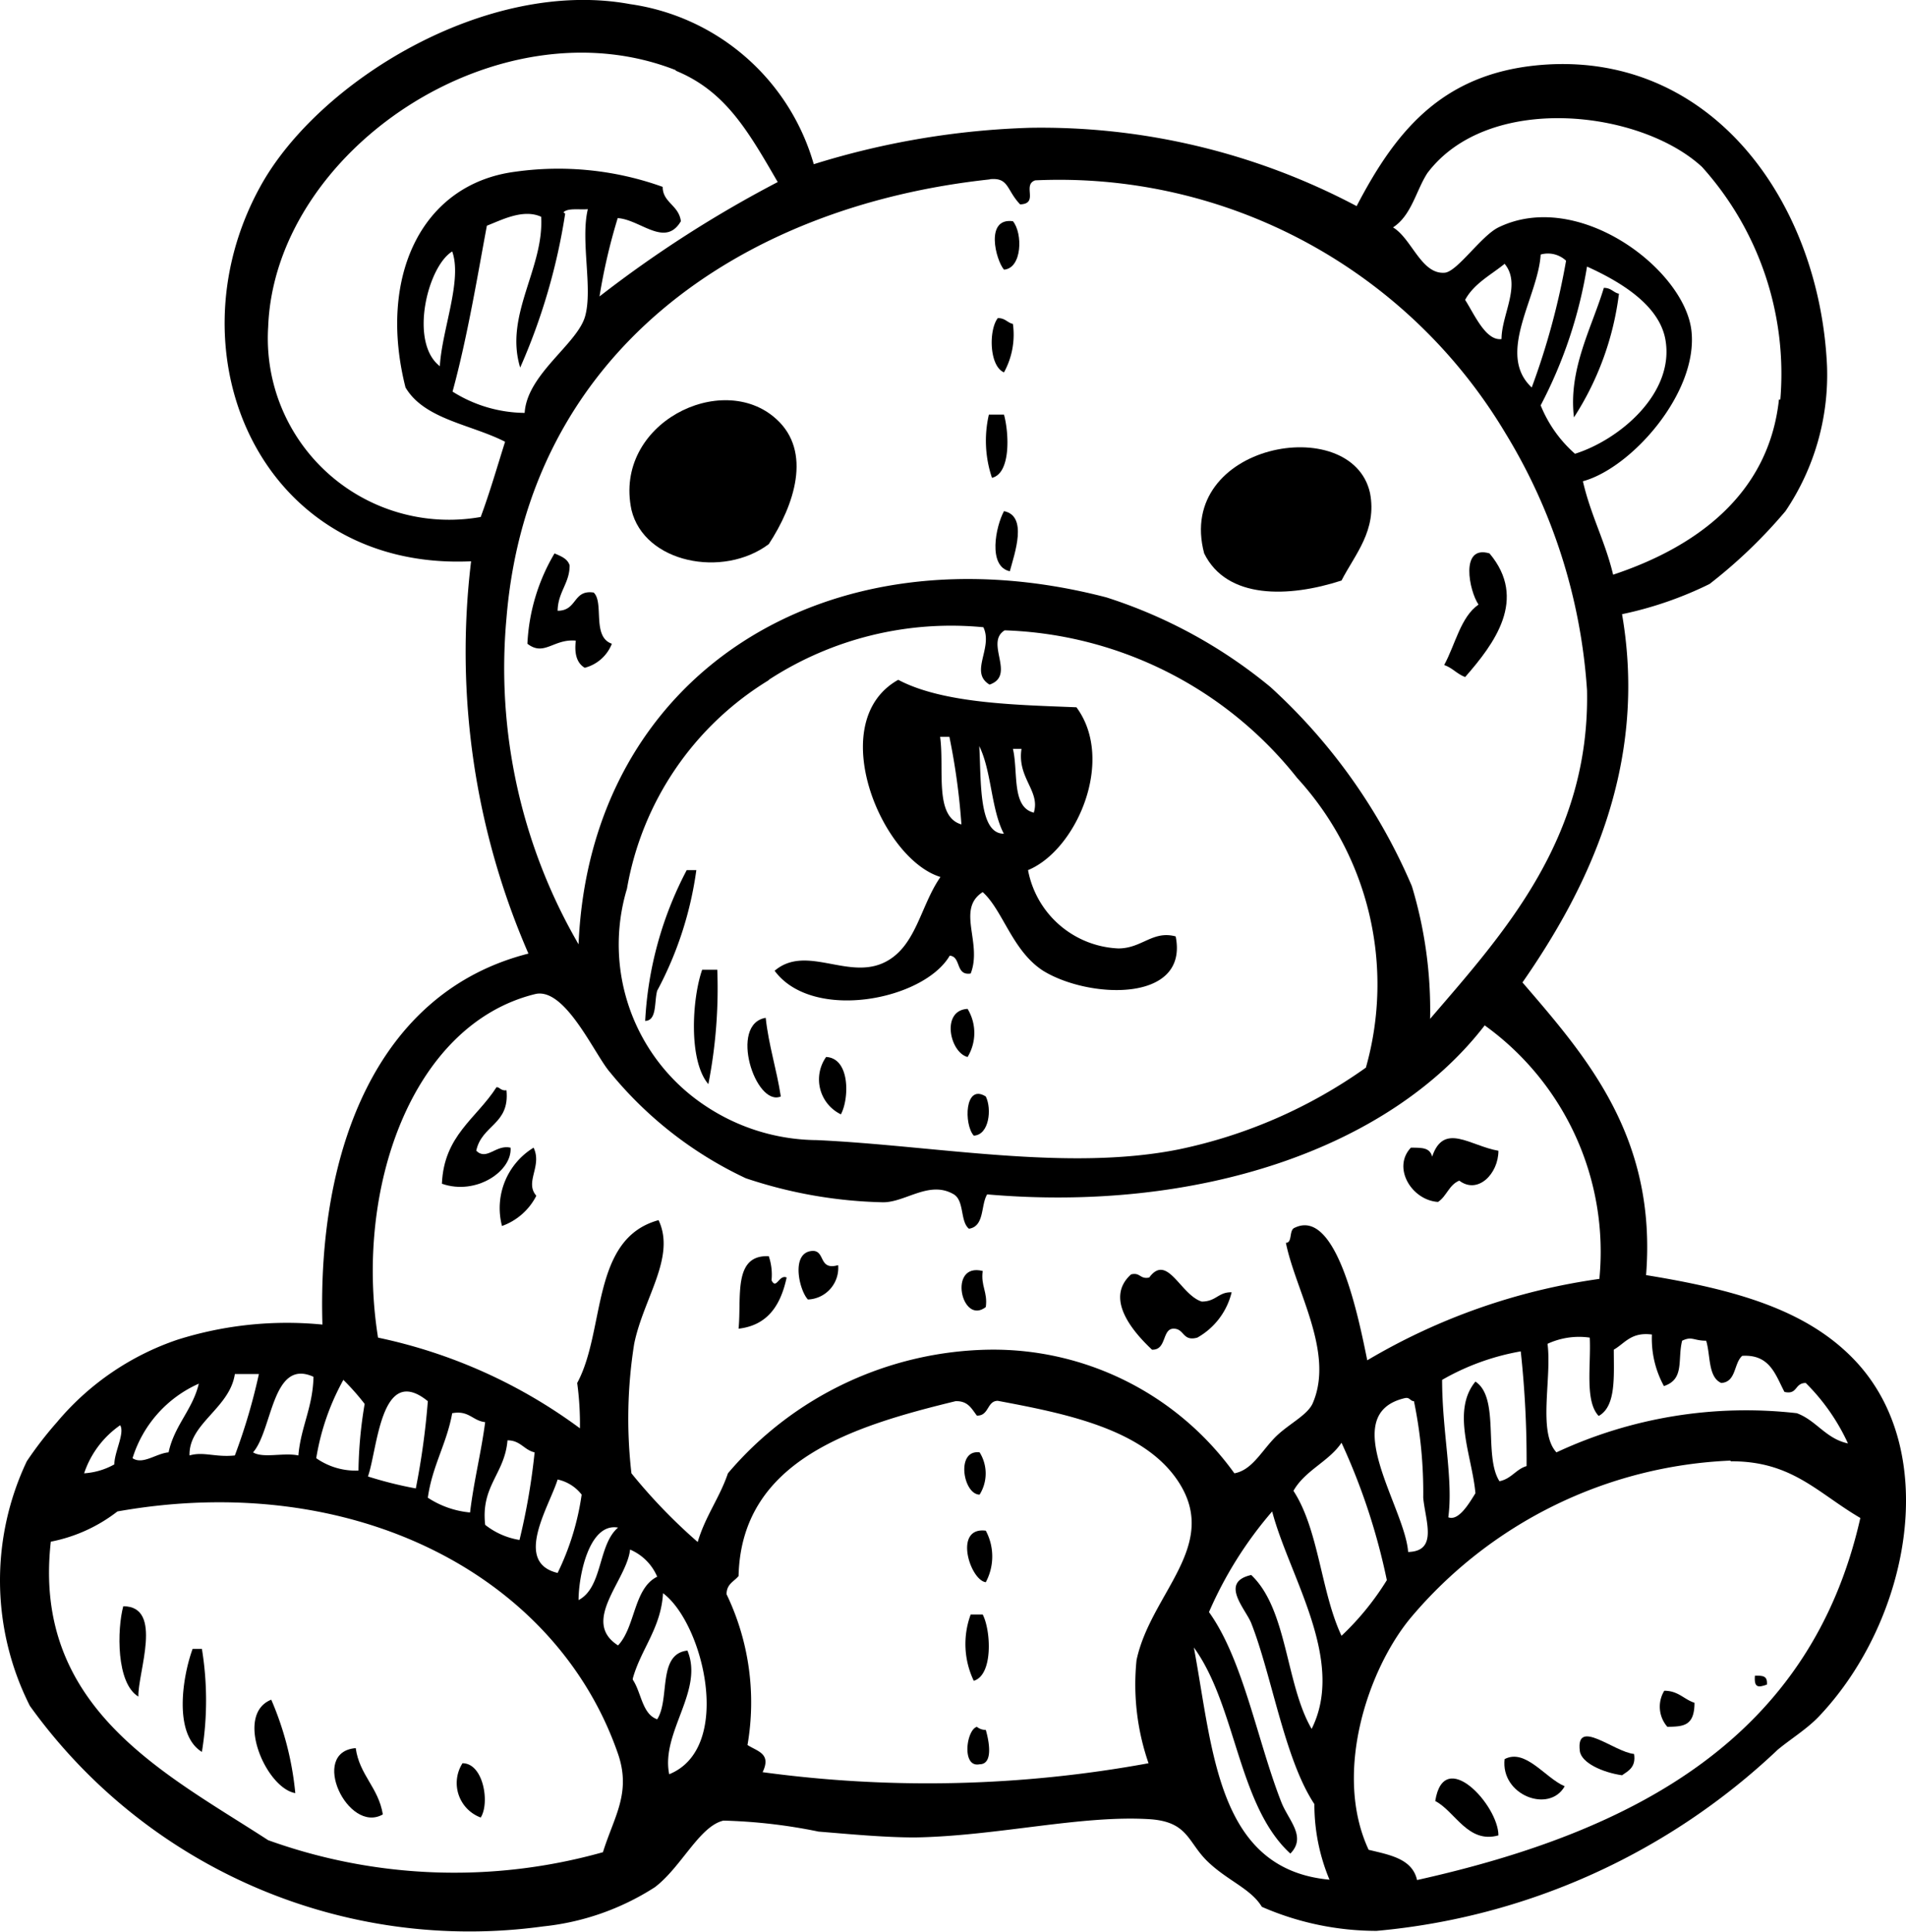 <?xml version="1.0" encoding="utf-8"?><svg xmlns="http://www.w3.org/2000/svg" viewBox="0 0 55.51 56.25"><g id="Lag_2" data-name="Lag 2"><g id="πœ_h_1" data-name="πœºh 1"><path class="cls-1" d="M23.7,4.78A23.51,23.51,0,0,1,30,3.72,19.64,19.64,0,0,1,39.51,6c1.17-2.24,2.58-4,5.71-4.13C50,1.69,53,6,53.21,10.66A7.09,7.09,0,0,1,52,14.88,14.61,14.61,0,0,1,49.79,17a10.76,10.76,0,0,1-2.55.88c.77,4.46-1.05,8.06-2.9,10.72,1.85,2.15,3.92,4.49,3.6,8.52,2.59.42,4.66,1,6.06,2.46,2.57,2.68,1.61,7.59-1,10.36-.35.38-.86.69-1.23,1a19.53,19.53,0,0,1-11.68,5.27,8.36,8.36,0,0,1-3.34-.7c-.32-.53-1-.76-1.58-1.32s-.56-1.15-1.67-1.23c-2-.13-4.46.49-6.85.53-.91,0-1.94-.1-2.81-.17A15.64,15.64,0,0,0,21.07,53c-.7.16-1.23,1.36-2,1.94a7.42,7.42,0,0,1-3.25,1.14A15.76,15.76,0,0,1,.87,49.66a8.1,8.1,0,0,1-.09-7.12,10.84,10.84,0,0,1,.88-1.14A7.87,7.87,0,0,1,5.17,39a10.59,10.59,0,0,1,4.22-.44c-.15-5.08,1.59-9.68,6-10.8a22,22,0,0,1-1.67-11.42c-6.09.28-8.83-6-6.15-10.89C9.25,2.37,14.18-.65,18.35.12A6.52,6.52,0,0,1,23.7,4.78Zm-4-2.73C14.52,0,8,4.37,7.81,9.52A5.28,5.28,0,0,0,14,15.05c.26-.7.48-1.46.71-2.19-1-.51-2.35-.65-2.9-1.58C11,8.08,12.26,5.36,15,5a9,9,0,0,1,4.3.44c0,.46.47.53.53,1-.46.78-1.18-.05-1.84-.09a16.92,16.92,0,0,0-.53,2.28A34.33,34.33,0,0,1,22.65,5.3C21.78,3.8,21.12,2.64,19.66,2.05Zm32.15,9.58a9,9,0,0,0-2.28-6.77c-1.81-1.67-6.23-2.17-8,.18-.33.51-.46,1.23-1,1.58.54.32.82,1.36,1.49,1.32.36,0,1.07-1.07,1.58-1.32,2.32-1.13,5.41,1.21,5.62,3s-1.73,4-3.16,4.39c.23,1,.65,1.75.88,2.72C49.36,15.94,51.51,14.42,51.81,11.63Zm-23-6.41C21.51,6,15.38,10.3,14.75,18a16,16,0,0,0,2.1,9.49c.33-7.81,7.18-12.23,15.37-10.1A14.36,14.36,0,0,1,37,20a16.69,16.69,0,0,1,4.12,5.8,12.46,12.46,0,0,1,.53,3.86c2.13-2.48,4.66-5.24,4.57-9.57a16.41,16.41,0,0,0-2.37-7.47,15.14,15.14,0,0,0-13.7-7.37c-.39.13.12.68-.44.7C29.3,5.52,29.39,5.15,28.8,5.22Zm-12.39,1a17.79,17.79,0,0,1-1.31,4.48c-.47-1.53.7-2.89.61-4.39-.53-.24-1.16.1-1.58.26-.24,1.27-.56,3.23-1,4.83a4,4,0,0,0,2.1.62c.07-1.13,1.53-2,1.76-2.81S16.9,7,17.12,6.09C16.86,6.11,16.54,6.05,16.41,6.18ZM13.17,7.32c-.72.44-1.26,2.65-.36,3.34C12.87,9.6,13.47,8.16,13.17,7.32Zm31.7.09c-.07,1.23-1.31,2.89-.26,3.87a21.17,21.17,0,0,0,1-3.69A.77.77,0,0,0,44.87,7.41Zm-2.2,1.32c.27.42.6,1.2,1.06,1.14,0-.71.59-1.59.09-2.19C43.43,8,42.93,8.25,42.67,8.73Zm2.2,3.07a3.74,3.74,0,0,0,1,1.41c1.3-.41,2.92-1.77,2.63-3.34-.19-1-1.31-1.67-2.28-2.11A13.24,13.24,0,0,1,44.87,11.8Zm-22.48,8a8.88,8.88,0,0,0-4.13,6.07,5.63,5.63,0,0,0,2.28,6.32,5.93,5.93,0,0,0,3.25,1c3.46.16,7.29.92,10.54.27a14.48,14.48,0,0,0,5.45-2.38,8.89,8.89,0,0,0-2-8.43,11.34,11.34,0,0,0-8.52-4.3c-.59.36.34,1.31-.44,1.58-.6-.36.11-1.06-.18-1.67A9.74,9.74,0,0,0,22.39,19.79ZM25.72,35a13.43,13.43,0,0,1-4-.7,11.28,11.28,0,0,1-3.95-3.08c-.45-.51-1.31-2.5-2.19-2.28-3.6.89-5.26,5.69-4.57,10a15.11,15.11,0,0,1,5.88,2.64,8.91,8.91,0,0,0-.08-1.32c.83-1.53.39-4.2,2.37-4.74.51,1.08-.44,2.27-.71,3.6a13.85,13.85,0,0,0-.08,3.77,16,16,0,0,0,1.93,2c.22-.75.64-1.29.88-2a10.19,10.19,0,0,1,7.64-3.6,8.65,8.65,0,0,1,7.11,3.6c.49-.09.75-.58,1.14-1s1-.68,1.15-1.06c.62-1.47-.51-3.26-.79-4.65.2,0,.08-.38.26-.44,1.23-.59,1.87,2.69,2.11,3.86a18.21,18.21,0,0,1,6.76-2.37,8.12,8.12,0,0,0-3.34-7.38c-2.79,3.62-8.4,5.45-14.49,4.92-.19.31-.07.93-.53,1-.26-.21-.13-.81-.44-1C27.07,34.35,26.38,35,25.72,35ZM47,39.29c0,.78.07,1.65-.44,1.93-.41-.43-.22-1.47-.26-2.28a2.18,2.18,0,0,0-1.23.18c.13,1-.29,2.57.26,3.16a13.06,13.06,0,0,1,7-1.14c.57.21.84.74,1.49.88a6,6,0,0,0-1.23-1.76c-.33,0-.23.35-.62.26-.26-.49-.42-1.1-1.23-1.05-.25.22-.17.76-.61.79-.39-.17-.31-.81-.44-1.23-.37,0-.41-.14-.7,0-.14.55.08,1.12-.53,1.32a2.87,2.87,0,0,1-.35-1.5C47.5,38.77,47.32,39.11,47,39.29Zm-5,.88c0,1.51.33,2.9.18,4,.3.12.61-.41.79-.7-.09-1.06-.71-2.39,0-3.25.72.47.23,2.17.7,2.9.35-.07.48-.35.79-.44a29.36,29.36,0,0,0-.17-3.34A7,7,0,0,0,42,40.17ZM7.37,42.28c.29.18.89,0,1.32.09.07-.83.42-1.39.44-2.29C7.92,39.53,7.94,41.63,7.37,42.28ZM6.84,40c-.15,1-1.35,1.44-1.32,2.37.41-.12.75.06,1.32,0A17.19,17.19,0,0,0,7.54,40Zm2.37,2.45a2,2,0,0,0,1.23.36,12.49,12.49,0,0,1,.18-1.94,6.89,6.89,0,0,0-.62-.7A7,7,0,0,0,9.21,42.45Zm-5.35,0c.3.2.69-.14,1.05-.17.17-.79.7-1.24.88-2A3.51,3.51,0,0,0,3.86,42.45Zm6.85.53a11.46,11.46,0,0,0,1.4.35,21.91,21.91,0,0,0,.35-2.54C11.08,39.67,11,42.2,10.71,43Zm30.74.62a13.11,13.11,0,0,0-.27-2.81c-.11,0-.12-.12-.26-.09-2,.46,0,3.18.09,4.48C41.89,45.16,41.51,44.27,41.45,43.6ZM27.83,40.79c-3,.73-6.24,1.72-6.32,5.09-.13.16-.35.23-.35.53a7.27,7.27,0,0,1,.61,4.39c.3.19.7.25.44.79a35.68,35.68,0,0,0,11.24-.26,7,7,0,0,1-.35-3c.41-1.94,2.43-3.32,1.23-5.18-1-1.55-3.3-2-5.27-2.37-.32,0-.25.44-.61.43C28.29,41,28.19,40.78,27.83,40.79Zm-14.66.35c-.16.89-.58,1.53-.71,2.46a2.69,2.69,0,0,0,1.23.43c.11-.92.32-1.72.44-2.63C13.76,41.36,13.66,41.05,13.17,41.14ZM2.45,42.89a2.07,2.07,0,0,0,.88-.26c0-.36.31-.91.17-1.14A2.77,2.77,0,0,0,2.45,42.89Zm11.68,1.5a2.17,2.17,0,0,0,1,.44,19,19,0,0,0,.44-2.55c-.31-.07-.41-.35-.79-.35C14.7,42.91,14,43.25,14.13,44.39ZM39.07,42c-.37.55-1.06.8-1.4,1.4.74,1.13.8,2.95,1.4,4.22A8,8,0,0,0,40.39,46,18.51,18.51,0,0,0,39.07,42Zm11.33.52a12.88,12.88,0,0,0-9.31,4.57c-1.25,1.5-2.27,4.53-1.23,6.76.62.15,1.27.26,1.41.88,6.39-1.42,11.47-4.16,12.91-10.54C52.93,43.46,52.19,42.53,50.4,42.54ZM16.24,45.79a7.62,7.62,0,0,0,.7-2.28,1.21,1.21,0,0,0-.7-.44C16,43.85,14.94,45.48,16.24,45.79ZM18,51.06C16.2,45.85,10.28,42.78,3.42,44a4.6,4.6,0,0,1-1.94.88c-.55,4.86,3.36,6.76,6.33,8.69a16,16,0,0,0,9.75.35C17.88,52.89,18.39,52.2,18,51.06Zm17.21-4.13c1,1.39,1.41,3.76,2.11,5.54.21.53.74,1,.26,1.49-1.53-1.4-1.57-4.29-2.81-6,.56,3,.68,6.46,3.95,6.76a5.66,5.66,0,0,1-.44-2.2c-.87-1.31-1.24-3.75-1.84-5.27-.17-.42-.93-1.19,0-1.4,1.06,1,1,3.18,1.76,4.48,1-2-.65-4.43-1.15-6.33A11.46,11.46,0,0,0,35.21,46.93Zm-18.36-.35c.71-.37.56-1.61,1.15-2.11C17.15,44.32,16.85,45.89,16.85,46.58ZM18,47.9c.51-.54.45-1.66,1.14-2a1.49,1.49,0,0,0-.79-.79C18.26,46,16.9,47.2,18,47.9Zm.43,1c.25.37.27,1,.71,1.15.38-.59,0-1.9.88-2,.49,1.17-.78,2.38-.53,3.6,1.88-.76,1-4.39-.18-5.27C19.25,47.4,18.67,48,18.43,48.86Z"/><path class="cls-1" d="M29.5,6.44c.29.35.27,1.37-.26,1.41C29,7.57,28.68,6.33,29.5,6.44Z"/><path class="cls-1" d="M46.71,8.38c.22,0,.28.14.44.17a8.57,8.57,0,0,1-1.31,3.6C45.67,10.75,46.36,9.54,46.71,8.38Z"/><path class="cls-1" d="M29.06,9.26c.22,0,.27.13.44.17a2.28,2.28,0,0,1-.26,1.41C28.81,10.66,28.79,9.61,29.06,9.26Z"/><path class="cls-1" d="M28.8,12.07h.44c.15.55.2,1.71-.35,1.84A3.38,3.38,0,0,1,28.8,12.07Z"/><path class="cls-1" d="M29.24,14.88c.7.14.31,1.23.17,1.75C28.76,16.49,29,15.32,29.24,14.88Z"/><path class="cls-1" d="M43.38,16.11c1.12,1.33.14,2.63-.71,3.6-.24-.09-.37-.27-.61-.35.33-.61.48-1.4,1-1.76C42.79,17.21,42.51,15.85,43.38,16.11Z"/><path class="cls-1" d="M16.15,16.11c.18.08.38.15.44.35,0,.52-.34.77-.35,1.32.58,0,.44-.62,1.05-.53.31.29-.06,1.29.53,1.49a1.16,1.16,0,0,1-.79.7c-.22-.13-.31-.39-.26-.79-.65-.06-.92.47-1.41.09A5.67,5.67,0,0,1,16.15,16.11Z"/><path class="cls-1" d="M20.28,25.33a10.41,10.41,0,0,1-1.14,3.51c-.09.32,0,.87-.35.88A10.59,10.59,0,0,1,20,25.33Z"/><path class="cls-1" d="M20.89,28.23a14.48,14.48,0,0,1-.26,3.33c-.59-.69-.47-2.51-.18-3.33Z"/><path class="cls-1" d="M28.18,29.37a1.35,1.35,0,0,1,0,1.4C27.66,30.64,27.4,29.41,28.18,29.37Z"/><path class="cls-1" d="M22.3,29.63c.09.82.32,1.5.44,2.29C22,32.23,21.22,29.81,22.3,29.63Z"/><path class="cls-1" d="M24.49,32.44a1.13,1.13,0,0,1-.43-1.67C24.77,30.81,24.73,32,24.49,32.44Z"/><path class="cls-1" d="M14.75,31.74c.1,1-.72,1-.88,1.76.31.3.57-.19,1-.09.05.68-1,1.4-2,1.05.06-1.41,1-1.89,1.59-2.81C14.55,31.64,14.58,31.76,14.75,31.74Z"/><path class="cls-1" d="M28.71,31.92c.18.36.1,1.12-.35,1.14C28.07,32.74,28.09,31.53,28.71,31.92Z"/><path class="cls-1" d="M43.64,33.5c0,.67-.6,1.28-1.14.87-.3.12-.37.46-.62.62-.77-.05-1.34-1-.79-1.58.34,0,.55,0,.62.26C42.05,32.66,42.82,33.36,43.64,33.5Z"/><path class="cls-1" d="M15.54,33.41c.26.54-.27,1,.08,1.4a1.8,1.8,0,0,1-1,.88A2.06,2.06,0,0,1,15.54,33.41Z"/><path class="cls-1" d="M24.41,36.83a.92.92,0,0,1-.88,1c-.25-.26-.5-1.33.09-1.41C24.06,36.36,23.81,37,24.41,36.83Z"/><path class="cls-1" d="M22.39,36.57a1.67,1.67,0,0,1,.08.7c.14.29.22-.18.44-.08-.17.79-.54,1.39-1.4,1.49C21.6,37.77,21.34,36.52,22.39,36.57Z"/><path class="cls-1" d="M35,37.89c.42,0,.48-.28.87-.27a2.07,2.07,0,0,1-1,1.32c-.44.12-.37-.27-.7-.26s-.19.63-.62.61c-.5-.47-1.41-1.47-.61-2.19.27-.07.26.15.53.09C34,36.47,34.38,37.7,35,37.89Z"/><path class="cls-1" d="M28.62,37c-.06.44.15.61.09,1.05C28,38.6,27.6,36.74,28.62,37Z"/><path class="cls-1" d="M28.53,42.28a1.16,1.16,0,0,1,0,1.23C28.05,43.51,27.83,42.19,28.53,42.28Z"/><path class="cls-1" d="M28.71,44.56a1.59,1.59,0,0,1,0,1.5C28.25,46,27.76,44.44,28.71,44.56Z"/><path class="cls-1" d="M3.59,46.76c1.18,0,.42,1.93.44,2.63C3.38,49,3.41,47.43,3.59,46.76Z"/><path class="cls-1" d="M28.27,47h.35c.24.46.31,1.76-.26,1.93A2.48,2.48,0,0,1,28.27,47Z"/><path class="cls-1" d="M5.88,48a9.31,9.31,0,0,1,0,3c-.83-.51-.57-2.18-.27-3Z"/><path class="cls-1" d="M51.11,48.78c.23,0,.37,0,.35.26C51.21,49.13,51.08,49.14,51.11,48.78Z"/><path class="cls-1" d="M48.47,49.22c.41,0,.57.25.88.35,0,.69-.34.69-.79.7A.89.89,0,0,1,48.47,49.22Z"/><path class="cls-1" d="M7.9,49.48a9,9,0,0,1,.7,2.72C7.74,52.05,6.82,49.91,7.9,49.48Z"/><path class="cls-1" d="M28.45,50.27a.41.41,0,0,0,.26.09c.08.27.24,1-.18,1C28,51.47,28.14,50.36,28.45,50.27Z"/><path class="cls-1" d="M47.59,51.06c.06.38-.16.49-.35.62-.56-.08-1.19-.36-1.23-.71C45.89,50,47,51,47.59,51.06Z"/><path class="cls-1" d="M10.36,50.89c.11.79.66,1.14.79,1.93C10.13,53.4,9,51,10.36,50.89Z"/><path class="cls-1" d="M45.57,52c-.45.8-1.87.26-1.75-.79C44.43,50.89,45,51.76,45.57,52Z"/><path class="cls-1" d="M14,52.91a1.07,1.07,0,0,1-.53-1.58C14.08,51.33,14.27,52.49,14,52.91Z"/><path class="cls-1" d="M43.64,53.43c-.89.25-1.26-.7-1.84-1C42.05,50.83,43.64,52.55,43.64,53.43Z"/><path class="cls-1" d="M22.39,15.84c-1.33,1-3.63.55-4-1-.53-2.51,2.64-4.08,4.22-2.64C23.66,13.15,23.13,14.71,22.39,15.84Z"/><path class="cls-1" d="M39.07,16.9c-1.54.5-3.34.55-4-.79-.85-3.2,4.3-4.13,4.83-1.76C40.11,15.44,39.46,16.14,39.07,16.9Z"/><path class="cls-1" d="M31.35,20.59c1.14,1.54,0,4.16-1.41,4.74a2.8,2.8,0,0,0,2.63,2.28c.69,0,1-.53,1.67-.35.39,1.94-2.53,1.82-3.86,1-.9-.58-1.17-1.76-1.76-2.29-.78.5,0,1.48-.35,2.37-.45.07-.27-.49-.61-.52-.76,1.3-4,1.93-5.1.44.93-.79,2.17.31,3.25-.27.88-.47,1-1.63,1.58-2.46C25.65,25,24,21,26.16,19.79,27.48,20.49,29.66,20.52,31.35,20.59ZM28,24a19.37,19.37,0,0,0-.35-2.55h-.27C27.51,22.4,27.2,23.77,28,24Zm1.23.26c-.37-.72-.35-1.81-.71-2.54C28.58,22.71,28.49,24.28,29.24,24.27Zm.88-.61c.19-.63-.49-1-.36-1.85H29.5C29.66,22.47,29.45,23.51,30.12,23.66Z"/></g></g></svg>
